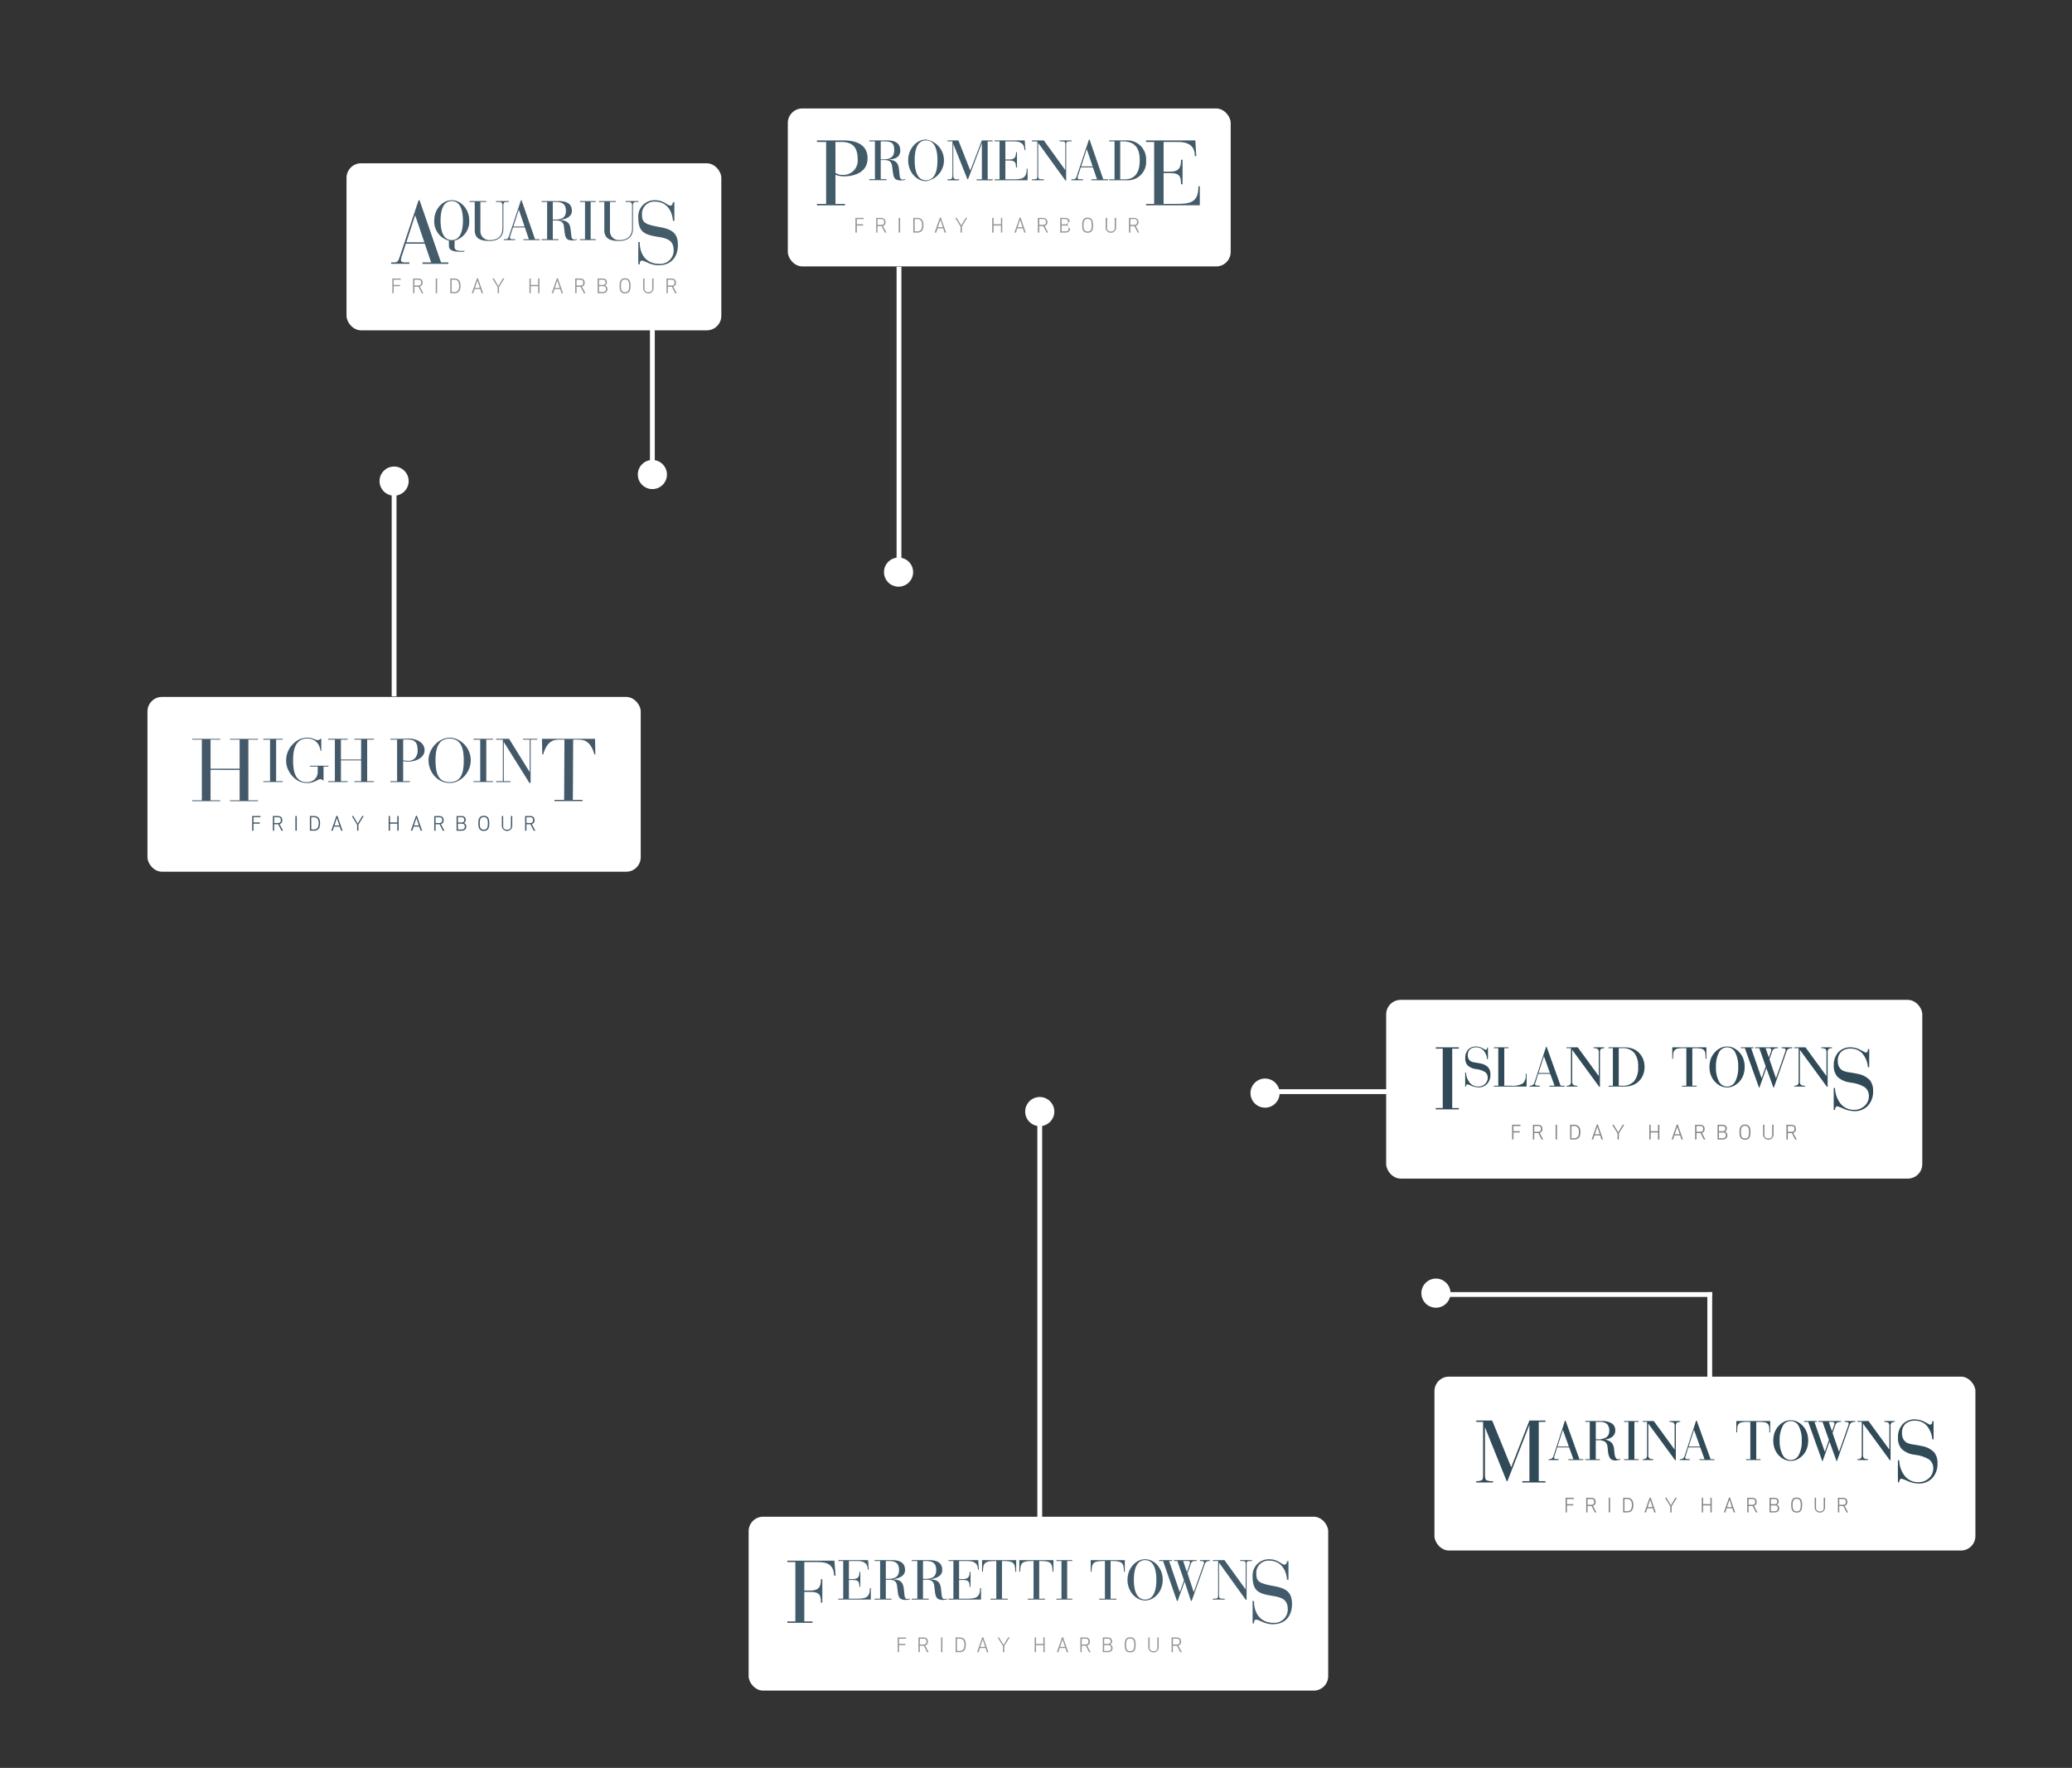 <svg id="Group_2036" data-name="Group 2036" xmlns="http://www.w3.org/2000/svg" xmlns:xlink="http://www.w3.org/1999/xlink" width="429" height="366" viewBox="0 0 429 366">
  <rect x="0" y="0" width="429" height="366" fill="#333333" stroke="none"/>
  <defs>
    <clipPath id="clip-path">
      <rect id="Rectangle_7" data-name="Rectangle 7" width="83.485" height="19.295" fill="#435969"/>
    </clipPath>
    <clipPath id="clip-path-2">
      <rect id="Rectangle_671" data-name="Rectangle 671" width="95.507" height="19.295" fill="none"/>
    </clipPath>
    <clipPath id="clip-path-3">
      <rect id="Rectangle_672" data-name="Rectangle 672" width="90.554" height="19.295" fill="none"/>
    </clipPath>
    <clipPath id="clip-path-4">
      <rect id="Rectangle_15" data-name="Rectangle 15" width="59.362" height="19.299"/>
    </clipPath>
    <clipPath id="clip-path-13">
      <rect id="Rectangle_24" data-name="Rectangle 24" width="104.487" height="19.288"/>
    </clipPath>
  </defs>
  <rect id="Rectangle_675" data-name="Rectangle 675" width="429" height="366" fill="none"/>
  <g id="Group_1957" data-name="Group 1957" transform="translate(30.534 96.586)">
    <circle id="Ellipse_70" data-name="Ellipse 70" cx="3.016" cy="3.016" r="3.016" transform="translate(54.079 6.031) rotate(180)" fill="#fff"/>
    <line id="Line_4241" data-name="Line 4241" y1="41.758" transform="translate(51.063 5.83)" fill="none" stroke="#fff" stroke-width="1"/>
    <g id="Group_1956" data-name="Group 1956" transform="translate(0 47.696)">
      <rect id="Rectangle_377" data-name="Rectangle 377" width="102.127" height="36.186" rx="3" fill="#fff"/>
      <g id="Group_1339" data-name="Group 1339" transform="translate(9.248 8.443)">
        <g id="Group_101" data-name="Group 101">
          <g id="Group_100" data-name="Group 100" clip-path="url(#clip-path)">
            <path id="Path_273" data-name="Path 273" d="M71.784,92.677H70.479V91.6h1.447v-.255H70.2v3.046h.275V92.933h1.305Zm2.977.381h.7c.044,0,.089,0,.133,0l.681,1.336h.32l-.726-1.381a.724.724,0,0,0,.559-.808c0-.523-.235-.856-.993-.856h-.951v3.046h.275Zm0-1.458h.75c.539,0,.62.276.62.6s-.081.6-.62.6h-.75Zm4.672-.255h-.284V94.39h.284Zm3.546,3.046c.993,0,1.28-.658,1.28-1.523s-.287-1.523-1.28-1.523h-.827v3.046ZM82.427,91.6H83c.729,0,.973.536.973,1.268s-.243,1.267-.973,1.267h-.568Zm4.455,2.791.28-.854H88.33l.279.854h.312L87.848,91.3h-.2l-1.074,3.087Zm.864-2.623.5,1.53H87.24Zm5.548-.422h-.3l-.932,1.563-.932-1.563h-.3l1.1,1.786v1.26H92.2v-1.26Zm7.234,3.046V91.345h-.275v1.332H98.737V91.345h-.275v3.046h.275V92.933h1.516v1.458Zm2.822,0,.28-.854H104.8l.28.854h.313L104.315,91.3h-.2l-1.074,3.087Zm.863-2.623.5,1.53h-1.009Zm3.96,1.291h.7c.044,0,.089,0,.134,0l.682,1.336h.319l-.725-1.381a.724.724,0,0,0,.558-.808c0-.523-.234-.856-.993-.856H107.9v3.046h.275Zm0-1.458h.751c.539,0,.62.276.62.6s-.082.6-.62.6h-.751Zm4.346,2.791h.988c.758,0,1.018-.382,1.018-.857a.725.725,0,0,0-.5-.751.673.673,0,0,0,.4-.634c0-.443-.235-.8-.945-.8h-.96Zm.275-1.458h.758c.5,0,.673.191.673.6,0,.293-.109.6-.681.6h-.75Zm1.33-.783c0,.26-.114.528-.571.528h-.758V91.6h.726c.514,0,.6.28.6.549m4.04,2.026c-.733,0-.843-.576-.843-1.307s.11-1.308.843-1.308.843.577.843,1.308-.109,1.307-.843,1.307m0,.255c.993,0,1.135-.766,1.135-1.562s-.141-1.564-1.135-1.564-1.134.768-1.134,1.564.141,1.562,1.134,1.562m4.808-.255a.7.7,0,0,1-.8-.784V91.345H121.9v2.091a1.077,1.077,0,0,0,2.148,0V91.345h-.276v2.046a.7.7,0,0,1-.8.784m4.018-1.117h.7c.044,0,.089,0,.134,0l.68,1.336h.319L128.1,93.01a.724.724,0,0,0,.558-.808c0-.523-.235-.856-.992-.856h-.952v3.046h.275Zm0-1.458h.75c.539,0,.62.276.62.6s-.081.6-.62.6h-.75Z" transform="translate(-57.772 -75.135)" fill="#435969"/>
            <path id="Path_274" data-name="Path 274" d="M234.412,5.556a4.91,4.91,0,0,0,.527.075q.276.026.489.025a1.906,1.906,0,0,0,1.45-.547,2.317,2.317,0,0,0,.521-1.654,3.859,3.859,0,0,0-.125-1.069,1.523,1.523,0,0,0-.4-.686,1.482,1.482,0,0,0-.7-.359,4.646,4.646,0,0,0-1.036-.1q-.238,0-.433.012t-.295.025Zm-2.649,4.327h1.393V1.28h-1.393V1.1h2.36q.176,0,.352-.006t.352-.019c.117,0,.232,0,.345-.006s.228-.006.345-.006a4.919,4.919,0,0,1,1.324.17,3.4,3.4,0,0,1,1.055.484,2.345,2.345,0,0,1,.7.755,1.943,1.943,0,0,1,.251.981,1.8,1.8,0,0,1-.288,1.006,2.5,2.5,0,0,1-.766.742,3.859,3.859,0,0,1-1.111.465,5.28,5.28,0,0,1-1.324.163A4.16,4.16,0,0,1,234.9,5.8q-.276-.031-.489-.069V9.883H235.8v.176h-4.042Z" transform="translate(-190.72 -0.877)" fill="#435969"/>
            <path id="Path_275" data-name="Path 275" d="M277.866,4.692a11.372,11.372,0,0,0,.151,1.975,3.977,3.977,0,0,0,.5,1.409,2.231,2.231,0,0,0,.9.843,3.506,3.506,0,0,0,2.731,0,2.225,2.225,0,0,0,.91-.843,3.986,3.986,0,0,0,.5-1.409,11.355,11.355,0,0,0,.151-1.975,12.123,12.123,0,0,0-.113-1.679,4.6,4.6,0,0,0-.433-1.446,2.582,2.582,0,0,0-.892-1.013,3.12,3.12,0,0,0-2.975,0,2.577,2.577,0,0,0-.891,1.013,4.609,4.609,0,0,0-.433,1.446,12.18,12.18,0,0,0-.113,1.679m-1.444,0a4.384,4.384,0,0,1,.4-1.862,5.187,5.187,0,0,1,1.017-1.484,4.741,4.741,0,0,1,1.4-.987A3.694,3.694,0,0,1,280.791,0,3.843,3.843,0,0,1,282.4.358a4.648,4.648,0,0,1,1.4.987,4.87,4.87,0,0,1,.985,1.484,4.639,4.639,0,0,1,.37,1.862,4.576,4.576,0,0,1-.339,1.723,5,5,0,0,1-.929,1.5A4.714,4.714,0,0,1,282.5,8.968a3.748,3.748,0,0,1-1.713.4,3.945,3.945,0,0,1-1.745-.39,4.477,4.477,0,0,1-1.387-1.038,4.773,4.773,0,0,1-.91-1.5,4.844,4.844,0,0,1-.326-1.755" transform="translate(-227.471 0)" fill="#435969"/>
            <path id="Path_276" data-name="Path 276" d="M328.95,10.058h1.393v-8.6H328.95V1.279h4.042v.176H331.6v8.6h1.393v.176H328.95Z" transform="translate(-270.697 -1.052)" fill="#435969"/>
            <path id="Path_277" data-name="Path 277" d="M355.389,10.058h1.394v-8.6h-1.394V1.279h2.687l4.243,6.855h.025V1.455H360.95V1.279h2.975v.176h-1.393V10.41h-.251L357,1.97h-.025v8.088h1.394v.176h-2.976Z" transform="translate(-292.453 -1.052)" fill="#435969"/>
            <path id="Path_278" data-name="Path 278" d="M83.225,10.058h1.393v-8.6H83.225V1.279h4.042v.176H85.873v8.6h1.393v.176H83.225Z" transform="translate(-68.486 -1.052)" fill="#435969"/>
            <path id="Path_279" data-name="Path 279" d="M118.628,5.975h-1V8.83h-.151a1.212,1.212,0,0,0-.226-.189.582.582,0,0,0-.276-.05,1,1,0,0,0-.458.12c-.155.08-.335.17-.539.27a4.448,4.448,0,0,1-.722.271,3.673,3.673,0,0,1-1,.119,3.989,3.989,0,0,1-1.582-.3,4.28,4.28,0,0,1-1.331-.937,5.413,5.413,0,0,1-1.042-1.484,4.351,4.351,0,0,1-.414-1.924,4.7,4.7,0,0,1,.163-1.289,4.915,4.915,0,0,1,.4-1,4.271,4.271,0,0,1,.477-.717q.245-.289.408-.453a4.727,4.727,0,0,1,1.293-.918A3.764,3.764,0,0,1,114.271,0a3.383,3.383,0,0,1,.785.075,3.668,3.668,0,0,1,.534.17l.408.17a1.057,1.057,0,0,0,.408.075.687.687,0,0,0,.358-.069.886.886,0,0,0,.207-.195h.188V2.742h-.138a5.008,5.008,0,0,0-.195-.767,2.847,2.847,0,0,0-.452-.843,2.533,2.533,0,0,0-.816-.679,2.7,2.7,0,0,0-1.3-.277,2.608,2.608,0,0,0-1.513.4,2.7,2.7,0,0,0-.891,1.044,4.621,4.621,0,0,0-.427,1.465,12.676,12.676,0,0,0-.107,1.648q0,.566.05,1.132a7.462,7.462,0,0,0,.169,1.069,4.313,4.313,0,0,0,.333.931,2.4,2.4,0,0,0,.552.729,2.193,2.193,0,0,0,.778.472,3.415,3.415,0,0,0,1.043.132,2.411,2.411,0,0,0,.778-.132,2.1,2.1,0,0,0,.7-.4,2.01,2.01,0,0,0,.5-.673,2.211,2.211,0,0,0,.195-.962V5.975H114.8V5.8h3.829Z" transform="translate(-90.42 0)" fill="#435969"/>
            <path id="Path_280" data-name="Path 280" d="M159,10.058h1.394v-8.6H159V1.279h4.042v.176H161.65V5.568h4.18V1.455h-1.393V1.279h4.042v.176h-1.394v8.6h1.394v.176h-4.042v-.176h1.393V5.744h-4.18v4.314h1.394v.176H159Z" transform="translate(-130.844 -1.052)" fill="#435969"/>
            <path id="Path_281" data-name="Path 281" d="M411.6,13.921h2.006l.063-12.469h-1.048a5.926,5.926,0,0,0-.813.063,2.336,2.336,0,0,0-.913.353,3.136,3.136,0,0,0-.886.915,5.943,5.943,0,0,0-.732,1.73h-.2l-.063-3.234h10.99l.063,3.234h-.2a5.946,5.946,0,0,0-.732-1.73,3.14,3.14,0,0,0-.886-.915,2.337,2.337,0,0,0-.913-.353,5.931,5.931,0,0,0-.814-.063h-1.048l-.063,12.469h2.006v.254H411.6Z" transform="translate(-336.585 -1.053)" fill="#435969"/>
            <path id="Path_282" data-name="Path 282" d="M7.827,1.323v.169H9.834V7.5H3.814V1.492H5.821V1.323H0v.169H2.007v12.56H0v.166h5.82v-.166H3.814v-6.3H9.834v6.3H7.827v.166h5.82v-.166H11.641V1.492h2.006V1.323Z" transform="translate(0 -1.089)" fill="#435969"/>
          </g>
        </g>
      </g>
    </g>
  </g>
  <g id="Group_1979" data-name="Group 1979" transform="translate(294.292 264.702)">
    <circle id="Ellipse_70-2" data-name="Ellipse 70" cx="3.016" cy="3.016" r="3.016" transform="translate(6.031 6.031) rotate(180)" fill="#fff"/>
    <line id="Line_4241-2" data-name="Line 4241" x1="57" transform="translate(2.708 3.298)" fill="none" stroke="#fff" stroke-linecap="square" stroke-width="1"/>
    <line id="Line_4245" data-name="Line 4245" y2="17" transform="translate(59.708 3.298)" fill="none" stroke="#fff" stroke-linecap="square" stroke-width="1"/>
    <g id="Group_1956-2" data-name="Group 1956" transform="translate(3.057 20.041)">
      <rect id="Rectangle_377-2" data-name="Rectangle 377" width="112" height="36" rx="3" transform="translate(-0.349 0.257)" fill="#fff"/>
      <g id="Group_1981" data-name="Group 1981" transform="translate(8.294 9.109)">
        <g id="Group_1980" data-name="Group 1980" transform="translate(0 0)" clip-path="url(#clip-path-2)">
          <path id="Path_22030" data-name="Path 22030" d="M120.134,55.794h.748c.538,0,.619.275.619.6s-.081.6-.619.6h-.748Zm0,1.452h.7c.044,0,.089,0,.134,0l.678,1.331h.319l-.722-1.375a.721.721,0,0,0,.557-.805c0-.521-.234-.853-.99-.853h-.95v3.033h.275Zm-4.01,1.112a.7.7,0,0,1-.8-.781V55.54h-.274v2.083a1.075,1.075,0,0,0,2.143,0V55.54h-.275v2.037a.7.7,0,0,1-.8.781m-4.8.254c.991,0,1.132-.763,1.132-1.556s-.141-1.558-1.132-1.558-1.131.764-1.131,1.558.141,1.556,1.131,1.556m0-.254c-.732,0-.841-.574-.841-1.3s.109-1.3.841-1.3.841.574.841,1.3-.109,1.3-.841,1.3M107.3,56.341c0,.259-.113.526-.57.526h-.756V55.794h.724c.513,0,.6.279.6.547m-1.327.78h.756c.5,0,.671.19.671.6,0,.291-.109.6-.68.6h-.748Zm-.275,1.452h.986c.757,0,1.015-.38,1.015-.853a.723.723,0,0,0-.5-.748.669.669,0,0,0,.4-.631c0-.441-.234-.8-.943-.8h-.958Zm-4.337-2.779h.749c.537,0,.619.275.619.6s-.081.6-.619.6h-.749Zm0,1.452h.7c.044,0,.089,0,.134,0l.681,1.331h.319l-.723-1.375a.721.721,0,0,0,.557-.805c0-.521-.233-.853-.991-.853h-.949v3.033h.274Zm-3.952-1.286.5,1.524H96.9Zm-.861,2.612.279-.85h1.165l.279.85h.312L97.508,55.5h-.2l-1.072,3.074Zm-2.815,0V55.54h-.275v1.327H91.942V55.54h-.274v3.033h.274V57.121h1.513v1.452ZM86.512,55.54h-.3l-.93,1.557-.93-1.557h-.3l1.1,1.779v1.254h.275V57.319Zm-5.536.421.5,1.524H80.47Zm-.862,2.612.279-.85h1.165l.279.85h.311L81.077,55.5h-.2L79.8,58.573Zm-4.446-2.779h.567c.728,0,.97.534.97,1.262s-.243,1.262-.97,1.262h-.567Zm.55,2.779c.991,0,1.277-.655,1.277-1.516s-.286-1.516-1.277-1.516h-.825v3.033ZM72.68,55.54H72.4v3.032h.283Zm-4.662.254h.749c.538,0,.619.275.619.6s-.081.6-.619.6h-.749Zm0,1.452h.7c.044,0,.089,0,.133,0l.679,1.331h.32L69.127,57.2a.721.721,0,0,0,.558-.805c0-.521-.234-.853-.991-.853h-.949v3.033h.274Zm-2.971-.38h-1.3V55.794h1.444V55.54H63.471v3.033h.275V57.121h1.3Z" transform="translate(-44.965 -39.317)" fill="#818386"/>
          <path id="Path_22031" data-name="Path 22031" d="M0,13.636v-.274a2.392,2.392,0,0,0,1.191-.218q.237-.189.236-1.134V1.09H0V.816H3.309l3.933,9.662L11.014.816h3.328V1.09h-1.39V13.362h1.39v.274h-4.8v-.274h1.475V1.7L6.467,13.362H6.306L1.815,2.215V12.01q0,.955.279,1.153a2.975,2.975,0,0,0,1.4.2v.274Z" transform="translate(0 -0.578)" fill="#314a57"/>
          <path id="Path_22032" data-name="Path 22032" d="M51.408,9.045V8.873h.155a.889.889,0,0,0,.875-.732l.006-.012L54.794.892h.131l2.868,7.981h.8v.173H55.5V8.873H56.55l-.893-2.446H53.175l-.6,1.94c-.012.04-.023.081-.033.125a.5.5,0,0,0-.015.09.215.215,0,0,0,.173.208,3.713,3.713,0,0,0,.815.083v.173Zm1.827-2.791H55.6L54.366,2.8Z" transform="translate(-36.419 -0.632)" fill="#314a57"/>
          <path id="Path_22033" data-name="Path 22033" d="M77.527,9.248V9.075h.911V1.351h-.911V1.178h3.386A3.717,3.717,0,0,1,83,1.663a1.62,1.62,0,0,1,.711,1.431,1.63,1.63,0,0,1-.58,1.315,3.051,3.051,0,0,1-1.7.6,2.621,2.621,0,0,1,1.485.6,2.393,2.393,0,0,1,.562,1.455q.024.2.054.554.125,1.458.714,1.458a1.3,1.3,0,0,0,.226-.018,1.027,1.027,0,0,0,.214-.065l.071.16a3.936,3.936,0,0,1-.548.134,3.257,3.257,0,0,1-.536.045,1.4,1.4,0,0,1-.646-.14,1.267,1.267,0,0,1-.467-.432,4.076,4.076,0,0,1-.381-1.565q-.042-.458-.077-.7a1.445,1.445,0,0,0-.536-1.062,2.8,2.8,0,0,0-1.488-.289h-.4V9.075h.851v.173Zm2.154-7.9V4.957h.4a3.028,3.028,0,0,0,1.8-.434,1.551,1.551,0,0,0,.586-1.333,1.856,1.856,0,0,0-.461-1.4,2.15,2.15,0,0,0-1.5-.434Z" transform="translate(-54.923 -0.834)" fill="#314a57"/>
          <path id="Path_22034" data-name="Path 22034" d="M105,9.248V9.075h.911V1.351H105V1.178h3.005v.173h-.863V9.075h.863v.173Z" transform="translate(-74.388 -0.834)" fill="#314a57"/>
          <path id="Path_22035" data-name="Path 22035" d="M119.389,8.142a1,1,0,0,0,.187.738,1.679,1.679,0,0,0,.884.2v.172h-2.226V9.076a1.29,1.29,0,0,0,.732-.2,1.106,1.106,0,0,0,.166-.747V1.351h-.9V1.179h2.3l4.315,5.915v-4.8a1.015,1.015,0,0,0-.187-.744,1.7,1.7,0,0,0-.89-.2V1.179h2.22v.172a1.268,1.268,0,0,0-.732.2,1.12,1.12,0,0,0-.166.75v7h-.137L119.389,1.7Z" transform="translate(-83.761 -0.835)" fill="#314a57"/>
          <path id="Path_22036" data-name="Path 22036" d="M144.537,9.045V8.873h.155a.889.889,0,0,0,.875-.732l.006-.012L147.923.892h.131l2.868,7.981h.8v.173h-3.094V8.873h1.047l-.893-2.446H146.3l-.6,1.94c-.012.04-.023.081-.033.125a.494.494,0,0,0-.015.09.215.215,0,0,0,.173.208,3.712,3.712,0,0,0,.815.083v.173Zm1.827-2.791h2.362L147.494,2.8Z" transform="translate(-102.395 -0.632)" fill="#314a57"/>
          <path id="Path_22037" data-name="Path 22037" d="M191.732,1.178V3.529h-.173v-.3a5.256,5.256,0,0,0-.059-.911,1.118,1.118,0,0,0-.208-.5,1.115,1.115,0,0,0-.6-.36,5.879,5.879,0,0,0-1.333-.1h-.512V9.075h.887v.173h-3.011V9.075h.893V1.351h-.5a5.957,5.957,0,0,0-1.342.1,1.147,1.147,0,0,0-.61.36,1.18,1.18,0,0,0-.205.5,4.976,4.976,0,0,0-.063.911v.3h-.173V1.178Z" transform="translate(-130.863 -0.834)" fill="#314a57"/>
          <path id="Path_22038" data-name="Path 22038" d="M210.957,4.809a4.876,4.876,0,0,1,.25-1.592,3.973,3.973,0,0,1,.744-1.306,3.905,3.905,0,0,1,1.22-.973,3.151,3.151,0,0,1,2.809,0,3.837,3.837,0,0,1,1.214.973,3.861,3.861,0,0,1,.741,1.3,4.958,4.958,0,0,1,.247,1.6,4.949,4.949,0,0,1-.247,1.6,4.044,4.044,0,0,1-1.955,2.273,3.126,3.126,0,0,1-2.809,0,3.98,3.98,0,0,1-1.22-.97,4.036,4.036,0,0,1-.744-1.312,4.876,4.876,0,0,1-.25-1.592m1.327,0a5.981,5.981,0,0,0,.61,2.958,1.857,1.857,0,0,0,3.356.006,6.03,6.03,0,0,0,.6-2.964,6.043,6.043,0,0,0-.607-2.97,1.85,1.85,0,0,0-3.353.006,6.017,6.017,0,0,0-.61,2.964" transform="translate(-149.449 -0.43)" fill="#314a57"/>
          <path id="Path_22039" data-name="Path 22039" d="M233.7,1.351h-.839V1.178h2.619v.173h-.488l2.148,6.2.851-2.446-1.327-3.755h-.839V1.178H240.5v.173a1.931,1.931,0,0,0-.842.158,1.26,1.26,0,0,0-.4.657l-.512,1.476,1.339,3.91,1.857-5.291q.065-.185.1-.339a1.059,1.059,0,0,0,.038-.22.25.25,0,0,0-.149-.244,2.512,2.512,0,0,0-.7-.113V1.178h2.22v.173a1.914,1.914,0,0,0-.824.155,1.27,1.27,0,0,0-.408.66L239.646,9.48l-.059.036-1.476-4.071L236.683,9.48l-.059.036Zm4.255,0,.685,1.94.351-1.03q.071-.2.11-.348a.953.953,0,0,0,.038-.223.277.277,0,0,0-.14-.259.947.947,0,0,0-.449-.08Z" transform="translate(-164.962 -0.834)" fill="#314a57"/>
          <path id="Path_22040" data-name="Path 22040" d="M271.863,8.142a1,1,0,0,0,.188.738,1.678,1.678,0,0,0,.884.2v.172h-2.226V9.076a1.288,1.288,0,0,0,.732-.2,1.106,1.106,0,0,0,.167-.747V1.351h-.9V1.179h2.3l4.315,5.915v-4.8a1.015,1.015,0,0,0-.187-.744,1.7,1.7,0,0,0-.89-.2V1.179h2.22v.172a1.267,1.267,0,0,0-.732.2,1.119,1.119,0,0,0-.167.75v7h-.137L271.863,1.7Z" transform="translate(-191.779 -0.835)" fill="#314a57"/>
          <path id="Path_22041" data-name="Path 22041" d="M299.455,8.459h.273a5.457,5.457,0,0,0,1.209,3.322A3.477,3.477,0,0,0,303.68,13a3.1,3.1,0,0,0,2.211-.833,2.732,2.732,0,0,0,.885-2.075,2.27,2.27,0,0,0-.809-1.759,6.986,6.986,0,0,0-2.926-.988q-.17-.038-.245-.047a4.671,4.671,0,0,1-2.564-1.176,3.34,3.34,0,0,1-.758-2.352,3.874,3.874,0,0,1,.95-2.757A3.336,3.336,0,0,1,302.983,0a4.342,4.342,0,0,1,2.046.546q1.03.546,1.058.546a.42.42,0,0,0,.348-.169.731.731,0,0,0,.132-.461v-.1h.273V4.121h-.273A4.937,4.937,0,0,0,305.4,1.27,3.162,3.162,0,0,0,302.983.264,2.746,2.746,0,0,0,301,.936a2.5,2.5,0,0,0-.7,1.9,2.619,2.619,0,0,0,.245,1.19,2.037,2.037,0,0,0,.781.814,4.832,4.832,0,0,0,1.435.376q1.105.179,1.689.31a4.637,4.637,0,0,1,2.461,1.237,3.422,3.422,0,0,1,.739,2.347,4.239,4.239,0,0,1-1.073,3.03,3.722,3.722,0,0,1-2.842,1.138,5.735,5.735,0,0,1-2.225-.5,8.869,8.869,0,0,0-1.322-.5.374.374,0,0,0-.325.207,1.16,1.16,0,0,0-.145.546h-.264Z" transform="translate(-212.143 0)" fill="#314a57"/>
        </g>
      </g>
    </g>
  </g>
  <g id="Group_1982" data-name="Group 1982" transform="translate(258.91 207.397)">
    <circle id="Ellipse_70-3" data-name="Ellipse 70" cx="3.016" cy="3.016" r="3.016" transform="translate(6.031 21.922) rotate(180)" fill="#fff"/>
    <line id="Line_4241-3" data-name="Line 4241" x1="56" transform="translate(3.091 18.603)" fill="none" stroke="#fff" stroke-linecap="square" stroke-width="1"/>
    <g id="Group_1956-3" data-name="Group 1956" transform="translate(27.988 0)">
      <rect id="Rectangle_377-3" data-name="Rectangle 377" width="111" height="37" rx="3" transform="translate(0.103 -0.397)" fill="#fff"/>
      <g id="Group_1984" data-name="Group 1984" transform="translate(10.367 9.257)">
        <g id="Group_1983" data-name="Group 1983" transform="translate(0 0)" clip-path="url(#clip-path-3)">
          <path id="Path_22042" data-name="Path 22042" d="M110.925,55.314h.754c.542,0,.624.277.624.6s-.082.6-.624.6h-.754Zm0,1.463h.7c.045,0,.09,0,.135,0l.683,1.34h.321l-.728-1.385a.726.726,0,0,0,.561-.811c0-.525-.236-.859-1-.859h-.957v3.055h.277Zm-4.039,1.12a.707.707,0,0,1-.8-.787V55.058h-.276v2.1a1.083,1.083,0,0,0,2.159,0v-2.1h-.277v2.052a.706.706,0,0,1-.8.787m-4.833.256c1,0,1.14-.769,1.14-1.568s-.142-1.569-1.14-1.569-1.14.77-1.14,1.569.142,1.568,1.14,1.568m0-.256c-.737,0-.847-.578-.847-1.311s.11-1.312.847-1.312.848.578.848,1.312-.11,1.311-.848,1.311m-4.061-2.032c0,.261-.114.53-.574.53h-.762V55.314h.73c.517,0,.607.281.607.551m-1.336.786h.762c.5,0,.676.192.676.6,0,.293-.11.6-.685.6h-.753Zm-.277,1.463h.994c.762,0,1.023-.383,1.023-.859a.728.728,0,0,0-.5-.754.674.674,0,0,0,.4-.636c0-.444-.236-.807-.95-.807h-.965Zm-4.368-2.8h.755c.541,0,.623.277.623.6s-.082.6-.623.6h-.755Zm0,1.463h.7c.044,0,.09,0,.135,0l.686,1.34h.321l-.729-1.385a.726.726,0,0,0,.561-.811c0-.525-.235-.859-1-.859h-.956v3.055h.276Zm-3.98-1.295.505,1.535H87.522Zm-.868,2.631.281-.856h1.173l.281.856h.314l-1.08-3.1h-.2l-1.08,3.1Zm-2.836,0V55.058H84.05v1.336H82.526V55.058H82.25v3.055h.276V56.651H84.05v1.463Zm-7.271-3.055H76.75l-.937,1.568-.937-1.568h-.305l1.1,1.792v1.264h.277V56.85Zm-5.576.424.5,1.535H70.97Zm-.868,2.631.281-.856h1.173l.281.856h.313l-1.079-3.1h-.2l-1.079,3.1Zm-4.478-2.8H66.7c.733,0,.977.538.977,1.272s-.244,1.271-.977,1.271h-.571Zm.555,2.8c1,0,1.286-.66,1.286-1.528s-.288-1.528-1.286-1.528h-.831v3.055Zm-3.564-3.055h-.285v3.055h.285Zm-4.7.256h.754c.542,0,.624.277.624.6s-.082.6-.624.6h-.754Zm0,1.463h.705c.045,0,.089,0,.134,0l.684,1.34h.322l-.73-1.385a.726.726,0,0,0,.562-.811c0-.525-.236-.859-1-.859h-.956v3.055h.276Zm-2.993-.382H54.123V55.314h1.454v-.256H53.846v3.055h.277V56.651h1.312Z" transform="translate(-38.031 -38.858)" fill="#818386"/>
          <path id="Path_22043" data-name="Path 22043" d="M0,13.425V13.15H1.449V.859H0V.585H4.782V.859H3.409V13.15H4.782v.275Z" transform="translate(0 -0.413)" fill="#314a57"/>
          <path id="Path_22044" data-name="Path 22044" d="M20.765,5.389h.174a3.476,3.476,0,0,0,.77,2.116,2.214,2.214,0,0,0,1.748.779,1.975,1.975,0,0,0,1.409-.53,1.741,1.741,0,0,0,.564-1.322,1.446,1.446,0,0,0-.515-1.121,4.455,4.455,0,0,0-1.864-.629c-.072-.016-.124-.026-.156-.03A2.975,2.975,0,0,1,21.26,3.9a2.127,2.127,0,0,1-.483-1.5A2.468,2.468,0,0,1,21.383.647,2.125,2.125,0,0,1,23.013,0a2.766,2.766,0,0,1,1.3.348q.656.348.675.348a.267.267,0,0,0,.222-.108A.467.467,0,0,0,25.3.294V.228h.174v2.4H25.3A3.15,3.15,0,0,0,24.554.809,2.016,2.016,0,0,0,23.013.168,1.749,1.749,0,0,0,21.751.6,1.6,1.6,0,0,0,21.3,1.8a1.669,1.669,0,0,0,.156.758,1.3,1.3,0,0,0,.5.519,3.065,3.065,0,0,0,.914.24q.7.114,1.076.2a2.956,2.956,0,0,1,1.568.788,2.18,2.18,0,0,1,.471,1.5,2.7,2.7,0,0,1-.683,1.93,2.371,2.371,0,0,1-1.81.725,3.655,3.655,0,0,1-1.418-.321,5.668,5.668,0,0,0-.842-.32.239.239,0,0,0-.207.132.737.737,0,0,0-.093.347h-.168Z" transform="translate(-14.666 0)" fill="#314a57"/>
          <path id="Path_22045" data-name="Path 22045" d="M40.965,8.7V8.527h.917V.746h-.917V.572h3.028V.746h-.869V8.527H44.5a4.376,4.376,0,0,0,2.464-.471,2.167,2.167,0,0,0,.605-1.79V6.051h.174V8.7Z" transform="translate(-28.933 -0.404)" fill="#314a57"/>
          <path id="Path_22046" data-name="Path 22046" d="M66.136,8.5V8.325h.156a.9.9,0,0,0,.881-.737l.006-.012L69.547.286h.132l2.889,8.039h.809V8.5H70.26V8.325h1.055l-.9-2.464h-2.5l-.606,1.954c-.012.04-.023.082-.033.126a.5.5,0,0,0-.015.09.217.217,0,0,0,.174.21,3.74,3.74,0,0,0,.821.084V8.5Zm1.84-2.812h2.38L69.115,2.21Z" transform="translate(-46.711 -0.202)" fill="#314a57"/>
          <path id="Path_22047" data-name="Path 22047" d="M93.4,7.586a1.01,1.01,0,0,0,.189.743,1.69,1.69,0,0,0,.89.2V8.7H92.235V8.527a1.3,1.3,0,0,0,.737-.2,1.112,1.112,0,0,0,.168-.752V.746h-.905V.572h2.32L98.9,6.531V1.693a1.022,1.022,0,0,0-.189-.75,1.706,1.706,0,0,0-.9-.2V.572h2.236V.746a1.277,1.277,0,0,0-.737.2,1.128,1.128,0,0,0-.168.755V8.761h-.138L93.4,1.1Z" transform="translate(-65.145 -0.404)" fill="#314a57"/>
          <path id="Path_22048" data-name="Path 22048" d="M121.79,8.7V8.527h.905V.746h-.905V.572h3.07A5.956,5.956,0,0,1,126.6.794a3.533,3.533,0,0,1,1.277.7A3.944,3.944,0,0,1,128.9,2.886a4.3,4.3,0,0,1,.351,1.75,4.3,4.3,0,0,1-.348,1.75,3.846,3.846,0,0,1-1.031,1.379,3.5,3.5,0,0,1-1.283.713,5.923,5.923,0,0,1-1.733.222Zm2.122-.174h.713a3.082,3.082,0,0,0,2.485-.962,4.439,4.439,0,0,0,.818-2.929,4.448,4.448,0,0,0-.815-2.931,3.086,3.086,0,0,0-2.488-.959h-.713Z" transform="translate(-86.019 -0.404)" fill="#314a57"/>
          <path id="Path_22049" data-name="Path 22049" d="M173.794.572V2.94h-.174V2.634a5.3,5.3,0,0,0-.06-.917,1.126,1.126,0,0,0-.21-.5,1.123,1.123,0,0,0-.605-.363,5.922,5.922,0,0,0-1.343-.1h-.515V8.527h.893V8.7h-3.033V8.527h.9V.746h-.5a6,6,0,0,0-1.352.1,1.156,1.156,0,0,0-.614.363,1.188,1.188,0,0,0-.207.5,5.013,5.013,0,0,0-.063.917V2.94h-.174V.572Z" transform="translate(-117.761 -0.404)" fill="#314a57"/>
          <path id="Path_22050" data-name="Path 22050" d="M192.967,4.232a4.912,4.912,0,0,1,.252-1.6,4,4,0,0,1,.749-1.316A3.934,3.934,0,0,1,195.2.333a3.174,3.174,0,0,1,2.83,0,3.865,3.865,0,0,1,1.223.98A3.889,3.889,0,0,1,200,2.623a4.994,4.994,0,0,1,.249,1.61A4.985,4.985,0,0,1,200,5.845a3.957,3.957,0,0,1-.746,1.313,3.938,3.938,0,0,1-1.223.977,3.149,3.149,0,0,1-2.83,0,4.009,4.009,0,0,1-1.229-.977,4.065,4.065,0,0,1-.749-1.322,4.912,4.912,0,0,1-.252-1.6m1.337,0a6.025,6.025,0,0,0,.615,2.979,1.87,1.87,0,0,0,3.381.006,6.075,6.075,0,0,0,.609-2.986,6.088,6.088,0,0,0-.611-2.991,1.864,1.864,0,0,0-3.378.006,6.062,6.062,0,0,0-.615,2.986" transform="translate(-136.291 0)" fill="#314a57"/>
          <path id="Path_22051" data-name="Path 22051" d="M215.883.746h-.845V.572h2.638V.746h-.492l2.164,6.247.857-2.464L218.869.746h-.845V.572h4.712V.746a1.945,1.945,0,0,0-.848.159,1.269,1.269,0,0,0-.4.662l-.516,1.487,1.349,3.939,1.87-5.329q.066-.186.1-.342a1.064,1.064,0,0,0,.039-.222.252.252,0,0,0-.15-.246,2.532,2.532,0,0,0-.707-.114V.572h2.236V.746a1.928,1.928,0,0,0-.83.156,1.279,1.279,0,0,0-.411.665l-2.59,7.368-.06.036-1.486-4.1-1.439,4.065-.06.036Zm4.286,0,.69,1.954.354-1.037q.072-.2.111-.351a.96.96,0,0,0,.039-.225.279.279,0,0,0-.141-.261.954.954,0,0,0-.453-.081Z" transform="translate(-151.88 -0.404)" fill="#314a57"/>
          <path id="Path_22052" data-name="Path 22052" d="M253.907,7.586a1.009,1.009,0,0,0,.189.743,1.691,1.691,0,0,0,.89.2V8.7h-2.242V8.527a1.3,1.3,0,0,0,.737-.2,1.114,1.114,0,0,0,.168-.752V.746h-.905V.572h2.32l4.346,5.959V1.693a1.023,1.023,0,0,0-.189-.75,1.709,1.709,0,0,0-.9-.2V.572h2.236V.746a1.276,1.276,0,0,0-.737.2,1.127,1.127,0,0,0-.168.755V8.761h-.138L253.907,1.1Z" transform="translate(-178.511 -0.404)" fill="#314a57"/>
          <path id="Path_22053" data-name="Path 22053" d="M280.552,9h.271a5.433,5.433,0,0,0,1.2,3.3,3.458,3.458,0,0,0,2.729,1.217,3.084,3.084,0,0,0,2.2-.828,2.72,2.72,0,0,0,.88-2.064,2.258,2.258,0,0,0-.805-1.75,6.953,6.953,0,0,0-2.911-.983q-.169-.037-.243-.047a4.647,4.647,0,0,1-2.551-1.17,3.322,3.322,0,0,1-.754-2.34,3.855,3.855,0,0,1,.945-2.743A3.319,3.319,0,0,1,284.062.581a4.321,4.321,0,0,1,2.036.543q1.026.543,1.053.543A.418.418,0,0,0,287.5,1.5a.73.73,0,0,0,.131-.459v-.1h.271V4.681h-.271a4.912,4.912,0,0,0-1.161-2.836,3.146,3.146,0,0,0-2.406-1,2.732,2.732,0,0,0-1.97.669,2.492,2.492,0,0,0-.7,1.886,2.606,2.606,0,0,0,.243,1.184,2.025,2.025,0,0,0,.777.81,4.793,4.793,0,0,0,1.428.374q1.1.178,1.68.309a4.614,4.614,0,0,1,2.448,1.231,3.4,3.4,0,0,1,.735,2.336,4.217,4.217,0,0,1-1.067,3.014,3.7,3.7,0,0,1-2.827,1.133,5.709,5.709,0,0,1-2.214-.5,8.858,8.858,0,0,0-1.315-.5.373.373,0,0,0-.323.206,1.152,1.152,0,0,0-.145.543h-.262Z" transform="translate(-198.152 -0.41)" fill="#314a57"/>
        </g>
      </g>
    </g>
  </g>
  <g id="Group_1955" data-name="Group 1955" transform="translate(71.746 33.808)">
    <line id="Line_4239" data-name="Line 4239" y2="29.622" transform="translate(63.326 33.07)" fill="none" stroke="#fff" stroke-width="1"/>
    <g id="Group_114" data-name="Group 114" transform="translate(0 0)">
      <rect id="Rectangle_14" data-name="Rectangle 14" width="77.599" height="34.578" rx="3" fill="#fff"/>
      <g id="logo-aquarius2" transform="translate(9.248 7.639)">
        <g id="Group_105" data-name="Group 105" clip-path="url(#clip-path-4)">
          <path id="Path_1055" data-name="Path 1055" d="M57.856,55.373h.753c.542,0,.623.277.623.6s-.082.6-.623.6h-.753Zm0,1.462h.7c.045,0,.09,0,.135,0l.683,1.34H59.7l-.727-1.385a.726.726,0,0,0,.561-.81c0-.525-.236-.858-1-.858H57.58V58.17h.276V56.835Zm-4.036,1.12a.706.706,0,0,1-.8-.786V55.117h-.276v2.1a1.082,1.082,0,0,0,2.158,0v-2.1h-.277v2.051a.706.706,0,0,1-.8.786m-4.83.256c1,0,1.14-.768,1.14-1.566s-.142-1.568-1.14-1.568-1.139.769-1.139,1.568.142,1.566,1.139,1.566m0-.256c-.736,0-.846-.578-.846-1.31s.11-1.312.846-1.312.847.578.847,1.312-.11,1.31-.847,1.31m-4.058-2.031c0,.261-.114.529-.574.529H43.6v-1.08h.729c.517,0,.607.281.607.55m-1.336.785h.762c.5,0,.676.192.676.6,0,.293-.11.6-.684.6H43.6V56.709ZM43.32,58.17h.993c.762,0,1.022-.383,1.022-.859a.728.728,0,0,0-.5-.753.674.674,0,0,0,.4-.635c0-.444-.236-.806-.949-.806H43.32Zm-4.365-2.8h.754c.541,0,.623.277.623.6s-.082.6-.623.6h-.754Zm0,1.462h.7c.044,0,.09,0,.134,0l.685,1.34H40.8l-.728-1.385a.726.726,0,0,0,.561-.81c0-.525-.235-.858-1-.858h-.956V58.17h.276V56.835Zm-3.978-1.294.505,1.534H34.47Zm-.867,2.63.281-.856h1.172l.281.856h.314L35.08,55.076h-.2L33.8,58.17Zm-2.834,0V55.117H31v1.335H29.477V55.117H29.2V58.17h.276V56.709H31V58.17Zm-7.266-3.053h-.306l-.936,1.567-.936-1.567h-.305l1.1,1.79v1.263h.276V56.908Zm-5.572.423.5,1.534H17.929Zm-.868,2.63.281-.856h1.173l.281.856h.313L18.54,55.076h-.2L17.257,58.17Zm-4.475-2.8h.571c.733,0,.977.537.977,1.271s-.244,1.27-.977,1.27H13.1Zm.554,2.8c1,0,1.286-.66,1.286-1.527s-.288-1.527-1.286-1.527h-.831V58.17Zm-3.562-3.053H9.8V58.17h.285Zm-4.693.256h.754c.542,0,.623.277.623.6s-.082.6-.623.6H5.395Zm0,1.462h.7c.045,0,.089,0,.134,0l.684,1.34h.322L6.51,56.785a.726.726,0,0,0,.562-.81c0-.525-.236-.858-1-.858H5.119V58.17h.276ZM2.4,56.453H1.093v-1.08H2.547v-.256H.817V58.17h.276V56.709H2.4Z" transform="translate(-0.577 -38.911)" fill="#939598"/>
        </g>
        <g id="Group_106" data-name="Group 106" clip-path="url(#clip-path-4)">
          <path id="Path_1056" data-name="Path 1056" d="M6.954,9H3.038l-.75,2.306a3.952,3.952,0,0,0-.274,1.116c0,.256.219.458.8.458H3.77v.293H0v-.293H.586c.567,0,.8-.055,1.153-1.08L5.673,0h.2l4.447,12.884h1.519v.293H6.479v-.293H8.272ZM4.978,3.166H4.941L3.147,8.712H6.863Z" fill="#445b6a"/>
        </g>
        <g id="Group_107" data-name="Group 107" clip-path="url(#clip-path-4)">
          <path id="Path_1057" data-name="Path 1057" d="M34.584,9.665c0,.5.252.837,1.49.837a3.591,3.591,0,0,0,.539-.046v.183a6.624,6.624,0,0,1-.676.046c-1.2,0-2.523-.149-2.523-1.2V8.37a4.094,4.094,0,0,1-3.038-4.151C30.376,1.869,32.062,0,34,0s3.623,1.869,3.623,4.219A4.092,4.092,0,0,1,34.584,8.37ZM34,8.255c2.041,0,2.316-2.534,2.316-4.036S36.04.183,34,.183s-2.316,2.534-2.316,4.036S31.959,8.255,34,8.255" transform="translate(-21.461)" fill="#445b6a"/>
        </g>
        <g id="Group_108" data-name="Group 108" clip-path="url(#clip-path-4)">
          <path id="Path_1058" data-name="Path 1058" d="M55.23.625H58.7V.808H57.489v6A1.83,1.83,0,0,0,59.449,8.7c1.6,0,2.614-.768,2.614-2.477V1.588c0-.619-.2-.78-.7-.78h-.642V.625h2.66V.808h-.516c-.493,0-.619.206-.619.791V6.358c0,1.789-1.284,2.523-2.809,2.523-1.892,0-3.118-.447-3.118-2.27V.808H55.23Z" transform="translate(-39.02 -0.442)" fill="#445b6a"/>
        </g>
        <g id="Group_109" data-name="Group 109" clip-path="url(#clip-path-4)">
          <path id="Path_1059" data-name="Path 1059" d="M83.806,5.641H81.353l-.47,1.445a2.479,2.479,0,0,0-.172.7c0,.161.138.287.5.287h.6v.183H79.45V8.072h.367c.355,0,.5-.035.722-.677L83,0h.126l2.786,8.072h.952v.183H83.509V8.072h1.124ZM82.568,1.984h-.023L81.421,5.458H83.75Z" transform="translate(-56.131)" fill="#445b6a"/>
        </g>
        <g id="Group_110" data-name="Group 110" clip-path="url(#clip-path-4)">
          <path id="Path_1060" data-name="Path 1060" d="M107.251.808H106.1V.625h3.521c1.318,0,2.752.3,2.752,2.03,0,1.4-1.617,1.765-2.454,1.869v.023c1.318.115,2.018.4,2.19,1.915l.161,1.4c.08.677.4.722.6.722a1.177,1.177,0,0,0,.47-.114l.068.149a2.71,2.71,0,0,1-.94.149c-1.4,0-1.479-.745-1.639-2.064l-.08-.688c-.08-.722-.287-1.376-1.583-1.376h-.745V8.514h1.169V8.7H106.1V8.514h1.146Zm1.17,3.646h.573c1.353,0,2.144-.47,2.144-1.8,0-.917-.309-1.846-1.938-1.846h-.78V4.455Z" transform="translate(-74.963 -0.442)" fill="#445b6a"/>
        </g>
        <g id="Group_111" data-name="Group 111" clip-path="url(#clip-path-4)">
          <path id="Path_1061" data-name="Path 1061" d="M134.218.808h-1.043V.625h3.256V.808h-1.043v7.7h1.043V8.7h-3.256V8.513h1.043Z" transform="translate(-94.088 -0.442)" fill="#445b6a"/>
        </g>
        <g id="Group_112" data-name="Group 112" clip-path="url(#clip-path-4)">
          <path id="Path_1062" data-name="Path 1062" d="M146.644.625h3.474V.808H148.9v6A1.83,1.83,0,0,0,150.863,8.7c1.6,0,2.614-.768,2.614-2.477V1.588c0-.619-.2-.78-.7-.78h-.642V.625h2.66V.808h-.516c-.493,0-.619.206-.619.791V6.358c0,1.789-1.284,2.523-2.809,2.523-1.892,0-3.119-.447-3.119-2.27V.808h-1.089Z" transform="translate(-103.603 -0.442)" fill="#445b6a"/>
        </g>
        <g id="Group_113" data-name="Group 113" clip-path="url(#clip-path-4)">
          <path id="Path_1063" data-name="Path 1063" d="M174.318,8.657h.293c0,3.075,1.812,4.521,4.008,4.521a2.774,2.774,0,0,0,3.019-2.764c0-1.9-.988-2.471-3.093-2.8-2.873-.458-4.228-.934-4.228-4.008A3.366,3.366,0,0,1,177.741,0c1.884,0,2.6,1.116,3.221,1.116.42,0,.475-.458.531-.7h.293V4.264h-.293c-.165-2.086-1.3-3.971-3.752-3.971A2.522,2.522,0,0,0,175.087,3c0,1.647.622,2.013,3.661,2.562,2.672.476,3.77,1.336,3.77,3.715,0,2.4-1.318,4.191-3.971,4.191-1.83,0-2.8-.951-3.477-.951-.438,0-.458.458-.458.768h-.293V8.657Z" transform="translate(-123.155)" fill="#445b6a"/>
        </g>
      </g>
    </g>
    <circle id="Ellipse_68" data-name="Ellipse 68" cx="3.016" cy="3.016" r="3.016" transform="translate(60.31 61.416)" fill="#fff"/>
  </g>
  <g id="Group_1958" data-name="Group 1958" transform="translate(155.201 227.108)">
    <g id="Group_200" data-name="Group 200" transform="translate(0 86.9)">
      <rect id="Rectangle_14-2" data-name="Rectangle 14" width="120" height="36" rx="3" transform="translate(-0.201 -0.008)" fill="#fff"/>
      <g id="logo-ferretti-towns" transform="translate(7.815 8.793)">
        <g id="Group_186" data-name="Group 186" clip-path="url(#clip-path-13)">
          <path id="Path_1064" data-name="Path 1064" d="M134.9,55.389h.753c.541,0,.623.277.623.6s-.082.6-.623.6H134.9Zm0,1.46h.7c.044,0,.09,0,.135,0l.682,1.338h.321l-.727-1.384a.725.725,0,0,0,.56-.81c0-.524-.236-.857-1-.857h-.956v3.05h.276V56.849Zm-4.033,1.119a.706.706,0,0,1-.8-.786V55.133h-.276v2.1a1.081,1.081,0,0,0,2.155,0v-2.1h-.276v2.049a.706.706,0,0,1-.8.786m-4.826.256c1,0,1.139-.768,1.139-1.565s-.142-1.567-1.139-1.567-1.138.769-1.138,1.567.142,1.565,1.138,1.565m0-.256c-.736,0-.846-.577-.846-1.309s.11-1.311.846-1.311.846.578.846,1.311-.11,1.309-.846,1.309m-4.055-2.029c0,.26-.114.529-.574.529h-.761V55.389h.728c.516,0,.606.281.606.55m-1.334.785h.761c.5,0,.676.192.676.6,0,.293-.11.6-.684.6h-.752v-1.2Zm-.277,1.46h.992c.761,0,1.021-.383,1.021-.858a.727.727,0,0,0-.5-.752.673.673,0,0,0,.4-.635c0-.444-.236-.805-.948-.805h-.963Zm-4.361-2.8h.753c.54,0,.622.277.622.6s-.082.6-.622.6h-.753Zm0,1.46h.7c.044,0,.089,0,.134,0l.684,1.338h.321l-.727-1.384a.725.725,0,0,0,.56-.81c0-.524-.235-.857-1-.857h-.955v3.05h.276Zm-3.975-1.293.505,1.533h-1.012Zm-.866,2.628.281-.855h1.171l.281.855h.314l-1.078-3.092h-.2l-1.078,3.092Zm-2.831,0v-3.05h-.276v1.334h-1.521V55.133h-.276v3.05h.276v-1.46h1.521v1.46Zm-7.26-3.05h-.305L99.839,56.7,98.9,55.133h-.3l1.1,1.789v1.262h.276V56.922Zm-5.568.423.5,1.533H95Zm-.867,2.628.281-.855H96.1l.281.855h.313l-1.077-3.092h-.2l-1.078,3.092Zm-4.472-2.8h.57c.732,0,.976.537.976,1.27s-.244,1.269-.976,1.269h-.57Zm.554,2.8c1,0,1.284-.659,1.284-1.525s-.288-1.525-1.284-1.525H89.9v3.05Zm-3.559-3.05h-.285v3.05h.285Zm-4.689.255h.753c.541,0,.623.277.623.6s-.082.6-.623.6H82.48Zm0,1.46h.7c.045,0,.089,0,.134,0L84,58.184h.322L83.594,56.8a.725.725,0,0,0,.561-.81c0-.524-.236-.857-1-.857H82.2v3.05h.276Zm-2.988-.382h-1.31V55.389h1.452v-.255H77.906v3.05h.276v-1.46h1.31Z" transform="translate(-55.059 -38.936)" fill="#939598"/>
        </g>
        <g id="Group_187" data-name="Group 187" clip-path="url(#clip-path-13)">
          <path id="Path_1065" data-name="Path 1065" d="M1.657,1.291H0V1H9.739l.255,3.109H9.685C9.612,1.967,8.41,1.291,6.408,1.291H3.513V7.179H4.878c1.893,0,2.075-1.152,2.075-2.341h.292V9.7H6.953c0-1.389-.182-2.231-2.093-2.231H3.513v6.107H5.224v.293H0v-.293H1.657Z" transform="translate(0 -0.705)" fill="#425b6a"/>
        </g>
        <g id="Group_188" data-name="Group 188" clip-path="url(#clip-path-13)">
          <path id="Path_1066" data-name="Path 1066" d="M37,.82H35.987V.634h6.156l.139,1.972H42.1c0-1.334-.878-1.787-2.1-1.787H38.181V4.555h.866c1.2,0,1.316-.731,1.316-1.485h.185V6.156h-.185c0-.882-.116-1.415-1.328-1.415h-.855V8.616h1.582c1.871,0,2.772-.22,2.772-2.193h.185V8.8H35.987V8.616H37Z" transform="translate(-25.433 -0.448)" fill="#425b6a"/>
        </g>
        <g id="Group_189" data-name="Group 189" clip-path="url(#clip-path-13)">
          <path id="Path_1067" data-name="Path 1067" d="M62.72.819H61.565V.633h3.546c1.328,0,2.772.3,2.772,2.053,0,1.416-1.628,1.787-2.472,1.891V4.6c1.328.116,2.033.406,2.206,1.938l.162,1.416c.081.684.4.731.6.731a1.184,1.184,0,0,0,.473-.116l.069.151a2.724,2.724,0,0,1-.947.151c-1.409,0-1.49-.754-1.651-2.088l-.081-.7c-.081-.731-.289-1.392-1.594-1.392H63.9V8.615h1.178V8.8H61.565V8.615H62.72ZM63.9,4.508h.577c1.363,0,2.16-.476,2.16-1.821,0-.928-.311-1.868-1.952-1.868H63.9Z" transform="translate(-43.51 -0.447)" fill="#425b6a"/>
        </g>
        <g id="Group_190" data-name="Group 190" clip-path="url(#clip-path-13)">
          <path id="Path_1068" data-name="Path 1068" d="M88.984.819H87.829V.633h3.546c1.328,0,2.772.3,2.772,2.053,0,1.416-1.628,1.787-2.472,1.891V4.6c1.328.116,2.033.406,2.206,1.938l.162,1.416c.081.684.4.731.6.731a1.184,1.184,0,0,0,.473-.116l.069.151a2.724,2.724,0,0,1-.947.151c-1.409,0-1.49-.754-1.651-2.088l-.081-.7c-.081-.731-.289-1.392-1.594-1.392h-.751V8.615H91.34V8.8H87.829V8.615h1.155V.819Zm1.178,3.689h.577c1.363,0,2.16-.476,2.16-1.821,0-.928-.311-1.868-1.952-1.868h-.785Z" transform="translate(-62.072 -0.447)" fill="#425b6a"/>
        </g>
        <g id="Group_191" data-name="Group 191" clip-path="url(#clip-path-13)">
          <path id="Path_1069" data-name="Path 1069" d="M114.793.82h-1.016V.634h6.156l.139,1.972h-.185c0-1.334-.878-1.787-2.1-1.787h-1.813V4.555h.866c1.2,0,1.316-.731,1.316-1.485h.185V6.156h-.185c0-.882-.116-1.415-1.328-1.415h-.855V8.616h1.582c1.871,0,2.772-.22,2.772-2.193h.185V8.8h-6.734V8.616h1.016V.82Z" transform="translate(-80.411 -0.448)" fill="#425b6a"/>
        </g>
        <g id="Group_192" data-name="Group 192" clip-path="url(#clip-path-13)">
          <path id="Path_1070" data-name="Path 1070" d="M140.419.82h-.243c-2.056,0-2.518.313-2.518,2.216h-.185V.634h7.068v2.4h-.185c0-1.9-.462-2.216-2.506-2.216H141.6v7.8h1.189V8.8h-3.557V8.616h1.19Z" transform="translate(-97.158 -0.448)" fill="#425b6a"/>
        </g>
        <g id="Group_193" data-name="Group 193" clip-path="url(#clip-path-13)">
          <path id="Path_1071" data-name="Path 1071" d="M166.721.82h-.243c-2.056,0-2.518.313-2.518,2.216h-.185V.634h7.068v2.4h-.185c0-1.9-.462-2.216-2.506-2.216H167.9v7.8h1.19V8.8h-3.557V8.616h1.19V.82Z" transform="translate(-115.747 -0.448)" fill="#425b6a"/>
        </g>
        <g id="Group_194" data-name="Group 194" clip-path="url(#clip-path-13)">
          <path id="Path_1072" data-name="Path 1072" d="M191.012.82h-1.051V.634h3.28V.82H192.19v7.8h1.051V8.8h-3.28V8.616h1.051Z" transform="translate(-134.253 -0.448)" fill="#425b6a"/>
        </g>
        <g id="Group_195" data-name="Group 195" clip-path="url(#clip-path-13)">
          <path id="Path_1073" data-name="Path 1073" d="M217.122.82h-.243c-2.056,0-2.518.313-2.518,2.216h-.185V.634h7.068v2.4h-.185c0-1.9-.462-2.216-2.506-2.216H218.3v7.8h1.19V8.8h-3.558V8.616h1.19V.82Z" transform="translate(-151.368 -0.448)" fill="#425b6a"/>
        </g>
        <g id="Group_196" data-name="Group 196" clip-path="url(#clip-path-13)">
          <path id="Path_1074" data-name="Path 1074" d="M243.8,0c1.952,0,3.649,1.891,3.649,4.27s-1.7,4.269-3.649,4.269-3.649-1.891-3.649-4.269S241.848,0,243.8,0m0,8.353c2.056,0,2.333-2.564,2.333-4.084S245.856.186,243.8.186s-2.333,2.564-2.333,4.084.277,4.084,2.333,4.084" transform="translate(-169.724)" fill="#425b6a"/>
        </g>
        <g id="Group_197" data-name="Group 197" clip-path="url(#clip-path-13)">
          <path id="Path_1075" data-name="Path 1075" d="M263.3.819h-.82V.633h2.679V.819h-.612l2.194,6.427h.023l.866-2.436L266.252.819h-.693V.633h4.7V.819h-.312a.8.8,0,0,0-.912.638l-.681,1.891,1.282,3.9h.023l1.975-5.58a1.724,1.724,0,0,0,.139-.522c0-.174-.116-.325-.508-.325h-.335V.633h2.056V.819h-.1c-.6,0-.82.255-1,.777l-2.668,7.483h-.15l-1.3-3.968h-.023L266.31,9.079h-.15Zm4.92,2.262h.023l.531-1.5a1.407,1.407,0,0,0,.1-.476c0-.139-.046-.29-.462-.29h-.959Z" transform="translate(-185.502 -0.447)" fill="#425b6a"/>
        </g>
        <g id="Group_198" data-name="Group 198" clip-path="url(#clip-path-13)">
          <path id="Path_1076" data-name="Path 1076" d="M301.686,1.191h-.023V7.954c0,.557.185.661.716.661h.462V8.8h-2.472V8.616h.393c.532,0,.716-.1.716-.661V.82h-1.109V.634h2.425L307.16,6.69h.023V1.446c0-.476-.092-.626-.6-.626h-.543V.634h2.437V.82h-.508c-.508,0-.6.151-.6.626V8.871h-.15Z" transform="translate(-212.283 -0.448)" fill="#425b6a"/>
        </g>
        <g id="Group_199" data-name="Group 199" clip-path="url(#clip-path-13)">
          <path id="Path_1077" data-name="Path 1077" d="M328.489,8.649h.291c0,3.072,1.8,4.516,3.987,4.516a2.765,2.765,0,0,0,3-2.761c0-1.9-.983-2.468-3.076-2.8-2.858-.457-4.2-.933-4.2-4a3.356,3.356,0,0,1,3.4-3.6c1.876,0,2.585,1.116,3.2,1.116.418,0,.473-.457.528-.7h.292v3.84h-.292c-.164-2.084-1.292-3.968-3.732-3.968A2.515,2.515,0,0,0,329.253,3c0,1.646.62,2.011,3.641,2.56,2.658.475,3.75,1.335,3.75,3.712,0,2.4-1.311,4.187-3.95,4.187-1.82,0-2.785-.951-3.459-.951-.437,0-.455.457-.455.768h-.291V8.649Z" transform="translate(-232.156)" fill="#425b6a"/>
        </g>
      </g>
    </g>
    <circle id="Ellipse_69" data-name="Ellipse 69" cx="3.016" cy="3.016" r="3.016" transform="translate(63.09 6.031) rotate(180)" fill="#fff"/>
    <line id="Line_4240" data-name="Line 4240" y1="84.472" transform="translate(60.075 3.392)" fill="none" stroke="#fff" stroke-width="1"/>
  </g>
  <g id="Group_1961" data-name="Group 1961" transform="translate(163.115 22.455)">
    <g id="Group_1959" data-name="Group 1959" transform="translate(0 0)">
      <g id="Group_1512" data-name="Group 1512">
        <rect id="Rectangle_14-3" data-name="Rectangle 14" width="91.694" height="32.699" rx="3" fill="#fff"/>
      </g>
      <g id="logo-boardwalk" transform="translate(6.031 6.433)">
        <path id="Path_22018" data-name="Path 22018" d="M223.932,201.993h.732c.556,0,.644.293.644.615s-.088.586-.644.586h-.732Zm0,1.464h.82l.7,1.347h.293l-.7-1.406a.7.7,0,0,0,.556-.791c0-.41-.234-.849-1-.849h-.966V204.8h.293Zm-4.041,1.113a.7.7,0,0,1-.791-.791v-2.021h-.293v2.079a1.087,1.087,0,0,0,2.167,0v-2.079h-.293v2.021a.7.7,0,0,1-.791.791m-4.8.264c1,0,1.113-.761,1.113-1.552s-.117-1.581-1.113-1.581-1.142.761-1.142,1.581.146,1.552,1.142,1.552m0-.264c-.761,0-.849-.556-.849-1.289s.088-1.318.849-1.318.82.586.82,1.318-.088,1.289-.82,1.289m-4.071-2.021a.5.5,0,0,1-.556.527H209.7v-1.084h.732c.5,0,.586.293.586.556m-1.318.791h.761c.5,0,.674.176.674.586s-.117.615-.7.615H209.7Zm-.293,1.464h1c.761,0,1.025-.381,1.025-.879a.751.751,0,0,1-.088-1.376c0-.439-.234-.791-.966-.791h-.966Zm-4.334-2.811h.732c.556,0,.644.293.644.615s-.088.586-.644.586h-.732Zm0,1.464h.82l.7,1.347h.293l-.7-1.406a.7.7,0,0,0,.556-.791c0-.41-.234-.849-1-.849h-.966V204.8h.293Zm-3.983-1.289.5,1.523h-1Zm-.849,2.636.264-.879h1.171l.293.879h.293l-1.054-3.1H201l-1.084,3.1Zm-2.841,0v-3.046h-.264v1.318h-1.523v-1.318h-.293V204.8h.293V203.34h1.523V204.8Zm-7.263-3.046h-.293l-.937,1.552-.937-1.552h-.293l1.084,1.786V204.8h.293v-1.259Zm-5.535.41.5,1.523h-1.025Zm-.879,2.636.293-.879h1.171l.264.879h.322l-1.084-3.1h-.2l-1.084,3.1Zm-4.451-2.811h.556c.732,0,.966.556.966,1.289s-.234,1.259-.966,1.259h-.556Zm.527,2.811c1,0,1.289-.674,1.289-1.523s-.293-1.523-1.289-1.523h-.82V204.8Zm-3.544-3.046h-.293V204.8h.293Zm-4.686.234h.761c.527,0,.615.293.615.615s-.088.586-.615.586h-.761Zm0,1.464h.849l.674,1.347h.322l-.732-1.406c.439-.088.556-.381.556-.791s-.234-.849-1-.849h-.937V204.8h.264Zm-2.987-.381h-1.289v-1.084h1.435v-.234H167V204.8h.293V203.34h1.289Z" transform="translate(-159.034 -185.534)" fill="#939598"/>
        <path id="Path_22019" data-name="Path 22019" d="M141.7,147.422h-1.9V147.1h5.447c2.841,0,5.037.966,5.037,3.719s-2.519,3.719-4.832,3.719a4.686,4.686,0,0,1-1.816-.322v6.033H145.6v.293h-5.8v-.293h1.9Zm1.933,6.414a2.753,2.753,0,0,0,1.494.41,2.962,2.962,0,0,0,3.1-3.251c0-2.577-1.142-3.573-3.426-3.573h-1.171Z" transform="translate(-139.8 -146.924)" fill="#425b69"/>
        <path id="Path_22020" data-name="Path 22020" d="M177.971,147.305H176.8V147.1h3.6c1.347,0,2.811.322,2.811,2.079s-1.64,1.816-2.489,1.9h0c1.318.117,2.05.41,2.226,1.962l.146,1.435c.088.674.41.732.615.732a1.786,1.786,0,0,0,.5-.117l.059.146a2.665,2.665,0,0,1-.966.146c-1.435,0-1.494-.761-1.669-2.109l-.088-.7c-.088-.732-.293-1.406-1.611-1.406h-.761v3.954h1.2v.205H176.8v-.205h1.171Zm1.2,3.719h.586c1.376,0,2.2-.5,2.2-1.845s-.322-1.874-1.991-1.874h-.791Z" transform="translate(-165.964 -146.924)" fill="#425b69"/>
        <path id="Path_22021" data-name="Path 22021" d="M207.99,146.5a4.351,4.351,0,0,1,0,8.61c-1.991,0-3.69-1.9-3.69-4.305S206.028,146.5,207.99,146.5Zm0,8.434c2.109,0,2.372-2.606,2.372-4.129s-.264-4.129-2.372-4.129-2.343,2.606-2.343,4.129S205.911,154.934,207.99,154.934Z" transform="translate(-185.411 -146.5)" fill="#425b69"/>
        <path id="Path_22022" data-name="Path 22022" d="M233.125,147.305H232.1V147.1h2.255l2.46,6.238,2.4-6.238h2.226v.205h-1.025v7.849h1.025v.205h-3.309v-.205h1.084v-7.409h-.029l-2.841,7.409h-.117l-2.9-7.263H233.3v6.3c0,.791.117.966.732.966h.469v.205h-2.4v-.205h.293c.615,0,.732-.176.732-.966Z" transform="translate(-205.069 -146.924)" fill="#425b69"/>
        <path id="Path_22023" data-name="Path 22023" d="M266.425,147.305H265.4V147.1h6.238l.146,1.991h-.2c0-1.347-.879-1.786-2.109-1.786h-1.845v3.749h.879c1.2,0,1.318-.732,1.318-1.494h.205v3.134h-.205c0-.908-.117-1.435-1.347-1.435h-.849v3.9h1.611c1.874,0,2.811-.2,2.811-2.2h.176v2.4H265.4v-.205h1.025Z" transform="translate(-228.617 -146.924)" fill="#425b69"/>
        <path id="Path_22024" data-name="Path 22024" d="M293.118,147.656h-.029v6.853c0,.556.2.644.732.644h.469v.205H291.8v-.205h.381c.556,0,.732-.088.732-.644v-7.2H291.8V147.1h2.46l4.422,6.121h.029v-5.3c0-.469-.117-.615-.615-.615h-.556V147.1H300v.205h-.5c-.527,0-.615.146-.615.615v7.5h-.146Z" transform="translate(-247.286 -146.924)" fill="#425b69"/>
        <path id="Path_22025" data-name="Path 22025" d="M324.151,152.269h-2.519l-.469,1.464a2.458,2.458,0,0,0-.176.7c0,.176.146.293.5.293h.615v.205h-2.4v-.205h.381c.351,0,.5-.029.732-.674l2.519-7.556h.117l2.841,8.229h1v.205h-3.456v-.205H325Zm-1.259-3.749h-.029l-1.142,3.544h2.372Z" transform="translate(-267.015 -146.5)" fill="#425b69"/>
        <path id="Path_22026" data-name="Path 22026" d="M347.513,147.305H346.4V147.1h3.661a3.892,3.892,0,0,1,3.983,4.129,3.792,3.792,0,0,1-3.983,4.129H346.4v-.205h1.113Zm1.171,7.849h1.025c1.054,0,3.016-.381,3.016-3.924,0-1.991-.586-3.924-3.456-3.924h-.586Z" transform="translate(-285.895 -146.924)" fill="#425b69"/>
        <path id="Path_22027" data-name="Path 22027" d="M374.169,147.422H372.5V147.1h10.191l.2,3.251H382.6c0-2.2-1.464-2.929-3.485-2.929h-2.987v6.15h1.435c1.991,0,2.167-1.23,2.167-2.46h.322v5.066h-.322c0-1.435-.176-2.314-2.2-2.314h-1.406v6.384h2.606c3.1,0,4.6-.381,4.6-3.631h.293v3.924H372.5v-.293h1.669Z" transform="translate(-304.352 -146.924)" fill="#425b69"/>
      </g>
    </g>
    <circle id="Ellipse_71" data-name="Ellipse 71" cx="3.016" cy="3.016" r="3.016" transform="translate(19.913 92.974)" fill="#fff"/>
    <line id="Line_4242" data-name="Line 4242" y2="63.277" transform="translate(23.02 32.769)" fill="none" stroke="#fff" stroke-width="1"/>
  </g>
</svg>
